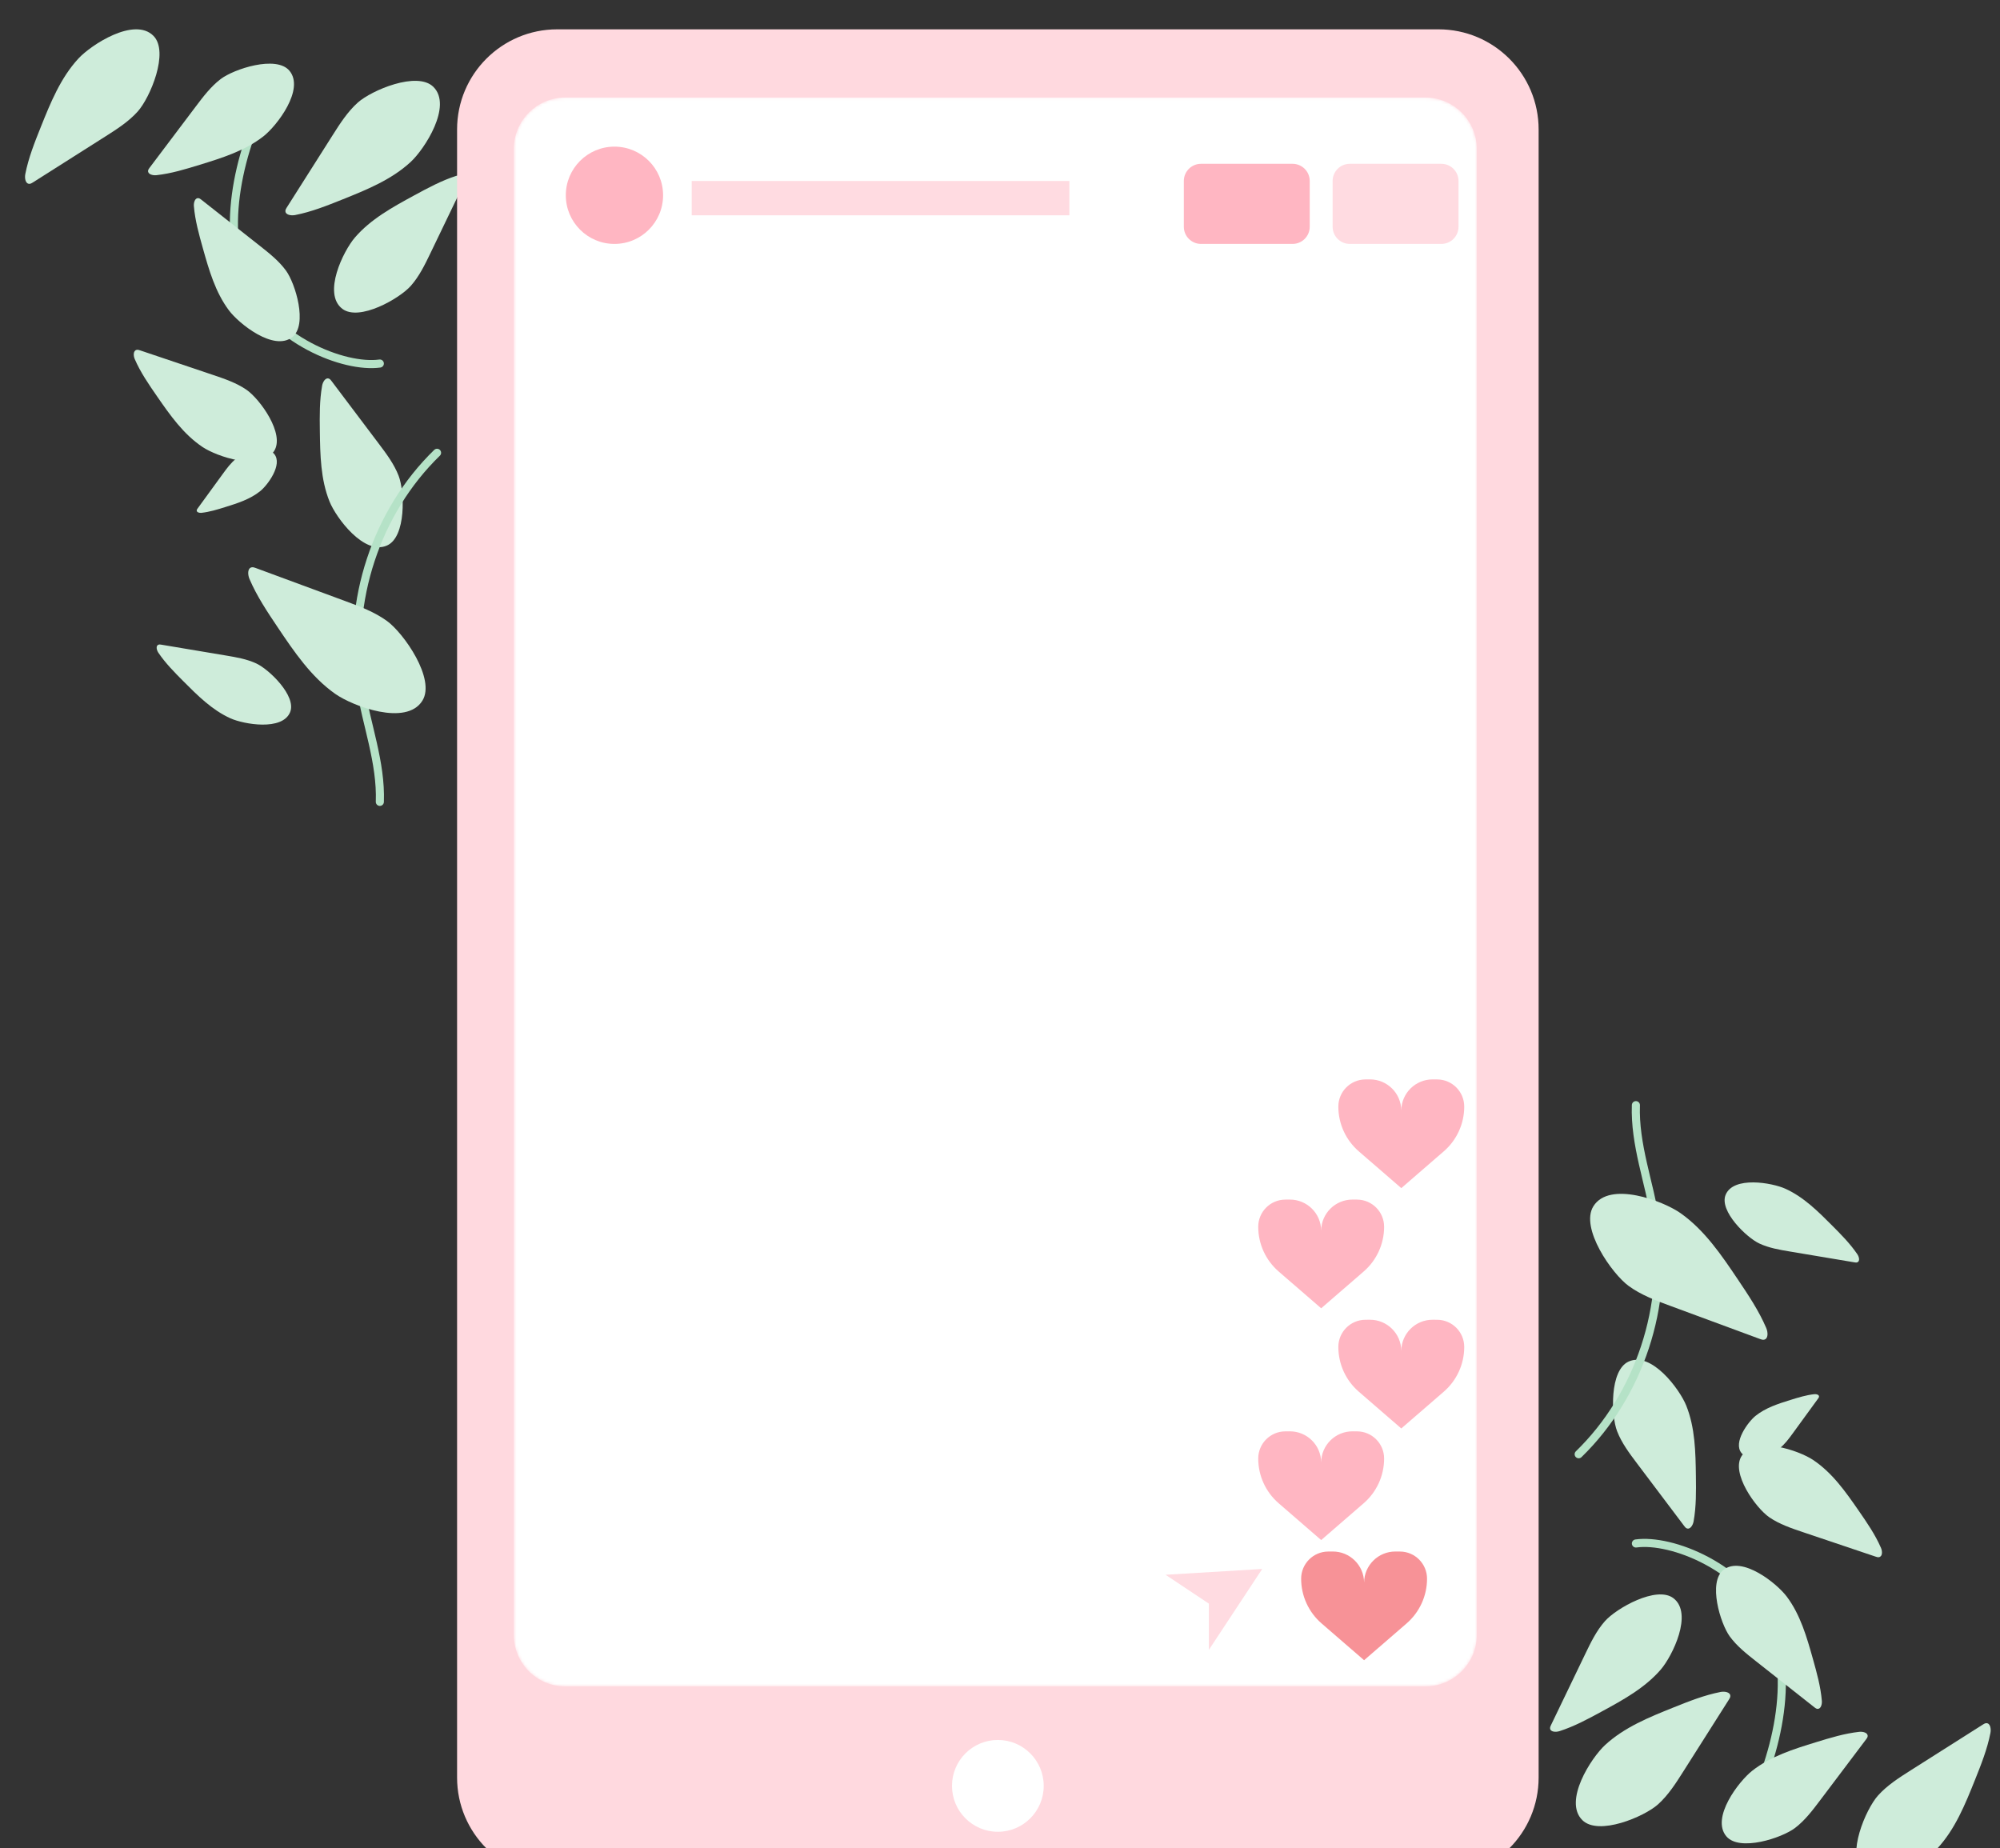 <?xml version="1.0" encoding="UTF-8"?> <svg xmlns="http://www.w3.org/2000/svg" width="699" height="646" viewBox="0 0 699 646" fill="none"><rect x="0" y="0" width="699" height="646" fill="#333333" stroke="none"/> <path fill-rule="evenodd" clip-rule="evenodd" d="M565.182 500.221C566.775 504.333 569.473 507.926 572.139 511.461C577.641 518.759 583.143 526.057 588.645 533.354C588.882 533.669 589.136 533.997 589.503 534.153C590.725 534.67 591.682 533.019 591.912 531.732C592.851 526.508 592.784 521.167 592.714 515.864C592.602 507.524 592.451 498.967 589.325 491.21C587.048 485.562 577.242 472.293 569.245 475.845C562.51 478.837 563.048 494.718 565.182 500.221Z" fill="#CEECDA"></path> <path fill-rule="evenodd" clip-rule="evenodd" d="M560.917 566.599C557.956 569.952 555.985 574.026 554.05 578.045C550.056 586.34 546.063 594.636 542.07 602.931C541.897 603.288 541.721 603.668 541.754 604.063C541.865 605.38 543.808 605.434 545.079 605.025C550.242 603.363 555.034 600.764 559.792 598.18C567.275 594.117 574.932 589.914 580.462 583.484C584.489 578.801 591.844 563.892 584.857 558.568C578.973 554.085 564.88 562.11 560.917 566.599Z" fill="#CEECDA"></path> <path fill-rule="evenodd" clip-rule="evenodd" d="M614.881 434.599C618.224 436.166 621.922 436.793 625.568 437.404C633.092 438.666 640.616 439.928 648.14 441.189C648.465 441.244 648.808 441.297 649.116 441.181C650.144 440.798 649.751 439.261 649.138 438.356C646.651 434.682 643.499 431.508 640.366 428.359C635.439 423.405 630.363 418.346 623.984 415.459C619.338 413.356 605.775 410.949 603.091 417.631C600.829 423.258 610.404 432.503 614.881 434.599Z" fill="#CEECDA"></path> <path fill-rule="evenodd" clip-rule="evenodd" d="M618.377 530.293C621.895 532.705 626.055 534.115 630.158 535.497C638.626 538.349 647.094 541.201 655.562 544.054C655.928 544.177 656.315 544.301 656.702 544.228C657.994 543.985 657.909 542.163 657.415 541.018C655.41 536.37 652.506 532.166 649.62 527.994C645.08 521.431 640.39 514.719 633.654 510.233C628.748 506.966 613.516 501.674 608.758 508.769C604.751 514.745 613.668 527.065 618.377 530.293Z" fill="#CEECDA"></path> <path fill-rule="evenodd" clip-rule="evenodd" d="M621.9 506.253C623.784 504.778 625.231 502.798 626.654 500.844C629.591 496.811 632.527 492.777 635.464 488.744C635.59 488.57 635.721 488.385 635.745 488.167C635.826 487.441 634.826 487.187 634.125 487.263C631.279 487.567 628.526 488.423 625.792 489.274C621.493 490.612 617.089 492.006 613.552 494.851C610.977 496.923 605.607 504.152 608.666 507.842C611.242 510.949 619.378 508.227 621.9 506.253Z" fill="#CEECDA"></path> <path d="M571.745 386.25C571.252 400.014 576.449 413.266 578.63 426.86C583.341 456.227 572.962 487.655 551.75 508.25" stroke="#B5E2C7" stroke-width="2.83" stroke-linecap="round" stroke-linejoin="round"></path> <path fill-rule="evenodd" clip-rule="evenodd" d="M579.471 630.631C583.054 627.41 585.684 623.282 588.267 619.209C593.599 610.803 598.932 602.396 604.264 593.99C604.494 593.628 604.731 593.242 604.749 592.812C604.806 591.379 602.753 591.066 601.35 591.34C595.657 592.45 590.232 594.62 584.845 596.776C576.374 600.168 567.698 603.687 560.983 609.883C556.094 614.395 546.322 629.481 553.025 636.131C558.67 641.731 574.674 634.943 579.471 630.631Z" fill="#CEECDA"></path> <path d="M609.068 636.25C619.626 618.341 627.892 588.103 618.937 568.292C609.603 547.643 584.15 537.707 571.75 539.444" stroke="#B5E2C7" stroke-width="2.83" stroke-linecap="round" stroke-linejoin="round"></path> <path fill-rule="evenodd" clip-rule="evenodd" d="M569.234 449.454C573.604 452.632 578.732 454.538 583.791 456.407C594.23 460.263 604.67 464.12 615.11 467.976C615.56 468.143 616.038 468.312 616.51 468.228C618.085 467.944 617.932 465.601 617.297 464.12C614.72 458.103 611.054 452.637 607.41 447.211C601.68 438.678 595.762 429.949 587.398 424.032C581.308 419.724 562.525 412.579 556.89 421.585C552.144 429.171 563.384 445.2 569.234 449.454Z" fill="#CEECDA"></path> <path fill-rule="evenodd" clip-rule="evenodd" d="M604.543 571.916C607.007 575.301 610.357 577.953 613.662 580.561C620.487 585.943 627.311 591.325 634.135 596.707C634.429 596.939 634.743 597.181 635.117 597.236C636.364 597.422 636.838 595.69 636.737 594.46C636.325 589.467 634.962 584.601 633.606 579.771C631.473 572.174 629.25 564.389 624.493 558.032C621.03 553.403 608.804 543.57 602.333 548.688C596.884 552.998 601.246 567.386 604.543 571.916Z" fill="#CEECDA"></path> <path fill-rule="evenodd" clip-rule="evenodd" d="M656.369 627.529C659.59 623.946 663.718 621.316 667.791 618.733C676.197 613.401 684.603 608.069 693.01 602.736C693.372 602.506 693.758 602.269 694.188 602.251C695.621 602.194 695.934 604.247 695.66 605.65C694.549 611.343 692.38 616.768 690.223 622.155C686.832 630.627 683.313 639.303 677.117 646.017C672.605 650.906 657.519 660.678 650.87 653.975C645.269 648.33 652.057 632.326 656.369 627.529Z" fill="#CEECDA"></path> <path fill-rule="evenodd" clip-rule="evenodd" d="M627.367 638.874C630.804 636.255 633.458 632.75 636.067 629.291C641.451 622.152 646.835 615.013 652.22 607.873C652.452 607.565 652.693 607.237 652.74 606.853C652.898 605.571 651.09 605.135 649.818 605.275C644.658 605.841 639.656 607.375 634.69 608.903C626.88 611.305 618.878 613.805 612.426 618.857C607.727 622.535 597.884 635.331 603.366 641.806C607.983 647.258 622.766 642.379 627.367 638.874Z" fill="#CEECDA"></path> <path fill-rule="evenodd" clip-rule="evenodd" d="M139.318 166.279C137.725 162.167 135.027 158.574 132.361 155.039C126.859 147.741 121.357 140.443 115.855 133.146C115.618 132.831 115.364 132.503 114.997 132.347C113.775 131.83 112.818 133.481 112.588 134.768C111.649 139.992 111.716 145.333 111.786 150.636C111.898 158.976 112.049 167.533 115.175 175.29C117.452 180.938 127.258 194.207 135.255 190.655C141.99 187.663 141.452 171.782 139.318 166.279Z" fill="#CEECDA"></path> <path fill-rule="evenodd" clip-rule="evenodd" d="M143.583 99.901C146.544 96.548 148.515 92.474 150.45 88.455C154.444 80.16 158.437 71.864 162.43 63.569C162.603 63.212 162.779 62.832 162.746 62.437C162.635 61.12 160.692 61.066 159.421 61.475C154.258 63.137 149.466 65.736 144.708 68.32C137.225 72.383 129.568 76.586 124.038 83.016C120.011 87.699 112.656 102.608 119.643 107.932C125.527 112.415 139.62 104.39 143.583 99.901Z" fill="#CEECDA"></path> <path fill-rule="evenodd" clip-rule="evenodd" d="M89.619 231.901C86.276 230.334 82.578 229.707 78.932 229.096C71.408 227.834 63.884 226.572 56.359 225.311C56.035 225.256 55.692 225.203 55.384 225.319C54.356 225.702 54.749 227.239 55.362 228.144C57.849 231.818 61.001 234.992 64.134 238.141C69.061 243.095 74.137 248.154 80.516 251.041C85.162 253.144 98.725 255.551 101.409 248.869C103.671 243.242 94.096 233.997 89.619 231.901Z" fill="#CEECDA"></path> <path fill-rule="evenodd" clip-rule="evenodd" d="M86.123 136.207C82.605 133.795 78.445 132.385 74.342 131.003C65.874 128.151 57.406 125.299 48.938 122.446C48.572 122.323 48.185 122.199 47.798 122.272C46.506 122.515 46.591 124.337 47.085 125.482C49.09 130.13 51.994 134.334 54.88 138.506C59.42 145.069 64.11 151.781 70.846 156.267C75.752 159.534 90.984 164.826 95.742 157.731C99.749 151.755 90.832 139.435 86.123 136.207Z" fill="#CEECDA"></path> <path fill-rule="evenodd" clip-rule="evenodd" d="M82.6 160.247C80.716 161.722 79.269 163.702 77.846 165.656C74.909 169.689 71.973 173.723 69.036 177.756C68.91 177.93 68.779 178.115 68.755 178.333C68.674 179.059 69.674 179.313 70.376 179.237C73.221 178.933 75.974 178.077 78.708 177.226C83.007 175.888 87.412 174.494 90.948 171.649C93.523 169.577 98.893 162.348 95.834 158.658C93.258 155.551 85.122 158.273 82.6 160.247Z" fill="#CEECDA"></path> <path d="M132.755 280.25C133.248 266.486 128.051 253.234 125.87 239.64C121.159 210.273 131.538 178.845 152.75 158.25" stroke="#B5E2C7" stroke-width="2.83" stroke-linecap="round" stroke-linejoin="round"></path> <path fill-rule="evenodd" clip-rule="evenodd" d="M125.029 35.869C121.446 39.09 118.816 43.218 116.233 47.291C110.901 55.697 105.568 64.104 100.236 72.51C100.006 72.873 99.769 73.258 99.751 73.688C99.694 75.121 101.747 75.434 103.15 75.16C108.843 74.049 114.268 71.88 119.655 69.724C128.126 66.332 136.802 62.813 143.517 56.617C148.406 52.105 158.178 37.019 151.475 30.369C145.83 24.769 129.826 31.557 125.029 35.869Z" fill="#CEECDA"></path> <path d="M95.432 30.25C84.874 48.159 76.608 78.397 85.563 98.208C94.897 118.857 120.35 128.793 132.75 127.056" stroke="#B5E2C7" stroke-width="2.83" stroke-linecap="round" stroke-linejoin="round"></path> <path fill-rule="evenodd" clip-rule="evenodd" d="M135.266 217.046C130.896 213.868 125.768 211.962 120.709 210.093C110.27 206.237 99.83 202.38 89.39 198.524C88.939 198.357 88.462 198.188 87.99 198.272C86.415 198.556 86.567 200.899 87.203 202.38C89.781 208.397 93.446 213.863 97.09 219.289C102.82 227.822 108.738 236.551 117.102 242.468C123.192 246.776 141.975 253.921 147.61 244.915C152.356 237.329 141.116 221.3 135.266 217.046Z" fill="#CEECDA"></path> <path fill-rule="evenodd" clip-rule="evenodd" d="M99.957 94.584C97.493 91.199 94.143 88.547 90.838 85.939C84.013 80.557 77.189 75.175 70.365 69.793C70.071 69.561 69.757 69.32 69.383 69.264C68.136 69.078 67.662 70.81 67.763 72.04C68.175 77.033 69.538 81.899 70.894 86.729C73.027 94.326 75.25 102.111 80.007 108.468C83.47 113.097 95.697 122.93 102.167 117.812C107.616 113.502 103.254 99.114 99.957 94.584Z" fill="#CEECDA"></path> <path fill-rule="evenodd" clip-rule="evenodd" d="M48.131 38.971C44.91 42.554 40.782 45.184 36.709 47.767C28.303 53.099 19.896 58.431 11.49 63.764C11.127 63.994 10.742 64.231 10.312 64.249C8.879 64.306 8.566 62.253 8.84 60.85C9.951 55.157 12.12 49.731 14.277 44.345C17.668 35.873 21.188 27.197 27.383 20.483C31.895 15.594 46.981 5.822 53.63 12.525C59.231 18.17 52.443 34.174 48.131 38.971Z" fill="#CEECDA"></path> <path fill-rule="evenodd" clip-rule="evenodd" d="M77.133 27.626C73.696 30.245 71.042 33.75 68.433 37.209C63.05 44.348 57.665 51.487 52.281 58.627C52.048 58.935 51.807 59.263 51.76 59.647C51.602 60.929 53.41 61.365 54.682 61.225C59.842 60.659 64.844 59.125 69.81 57.597C77.62 55.195 85.622 52.695 92.074 47.643C96.773 43.965 106.616 31.169 101.134 24.694C96.517 19.242 81.734 24.121 77.133 27.626Z" fill="#CEECDA"></path> <path d="M502.75 10.25H194.75C175.42 10.25 159.75 25.92 159.75 45.25V621.25C159.75 640.58 175.42 656.25 194.75 656.25H502.75C522.08 656.25 537.75 640.58 537.75 621.25V45.25C537.75 25.92 522.08 10.25 502.75 10.25Z" fill="#FFD9DF"></path> <mask id="mask0" mask-type="alpha" maskUnits="userSpaceOnUse" x="179" y="34" width="338" height="556"> <path d="M498.144 34.078H197.576C187.635 34.078 179.576 42.137 179.576 52.078V571.398C179.576 581.339 187.635 589.398 197.576 589.398H498.144C508.085 589.398 516.144 581.339 516.144 571.398V52.078C516.144 42.137 508.085 34.078 498.144 34.078Z" fill="white"></path> </mask> <g mask="url(#mask0)"> <path d="M498.144 34.078H197.576C187.635 34.078 179.576 42.137 179.576 52.078V571.398C179.576 581.339 187.635 589.398 197.576 589.398H498.144C508.085 589.398 516.144 581.339 516.144 571.398V52.078C516.144 42.137 508.085 34.078 498.144 34.078Z" fill="white"></path> </g> <path d="M348.75 640.206C357.601 640.206 364.777 633.022 364.777 624.161C364.777 615.3 357.601 608.116 348.75 608.116C339.899 608.116 332.723 615.3 332.723 624.161C332.723 633.022 339.899 640.206 348.75 640.206Z" fill="white"></path> <path d="M214.75 85.25C224.139 85.25 231.75 77.639 231.75 68.25C231.75 58.861 224.139 51.25 214.75 51.25C205.361 51.25 197.75 58.861 197.75 68.25C197.75 77.639 205.361 85.25 214.75 85.25Z" fill="#FFB6C2"></path> <path d="M373.75 63.25H241.75V75.25H373.75V63.25Z" fill="#FFDBE1"></path> <path d="M451.75 57.25H419.75C416.436 57.25 413.75 59.936 413.75 63.25V79.25C413.75 82.564 416.436 85.25 419.75 85.25H451.75C455.064 85.25 457.75 82.564 457.75 79.25V63.25C457.75 59.936 455.064 57.25 451.75 57.25Z" fill="#FFB6C2"></path> <path d="M503.75 57.25H471.75C468.436 57.25 465.75 59.936 465.75 63.25V79.25C465.75 82.564 468.436 85.25 471.75 85.25H503.75C507.064 85.25 509.75 82.564 509.75 79.25V63.25C509.75 59.936 507.064 57.25 503.75 57.25Z" fill="#FFDBE1"></path> <path fill-rule="evenodd" clip-rule="evenodd" d="M441.147 548.351L422.498 576.628L422.498 560.473L407.361 550.381L441.147 548.351Z" fill="#FFDBE1"></path> <path fill-rule="evenodd" clip-rule="evenodd" d="M461.89 567.386C457.355 563.461 454.75 557.759 454.75 551.762C454.75 546.537 458.968 542.292 464.193 542.26L465.75 542.25C471.788 542.213 476.712 547.077 476.75 553.115C476.75 553.137 476.75 553.16 476.75 553.182L476.75 553.115C476.788 547.077 481.712 542.213 487.75 542.25L489.307 542.26C494.532 542.292 498.75 546.537 498.75 551.762C498.75 557.759 496.145 563.461 491.61 567.386L476.75 580.25L461.89 567.386Z" fill="#F79297"></path> <path fill-rule="evenodd" clip-rule="evenodd" d="M446.89 525.386C442.355 521.461 439.75 515.759 439.75 509.762C439.75 504.537 443.968 500.292 449.193 500.26L450.75 500.25C456.788 500.213 461.712 505.077 461.75 511.115C461.75 511.137 461.75 511.16 461.75 511.182L461.75 511.115C461.788 505.077 466.712 500.213 472.75 500.25L474.307 500.26C479.532 500.292 483.75 504.537 483.75 509.762C483.75 515.759 481.145 521.461 476.61 525.386L461.75 538.25L446.89 525.386Z" fill="#FFB6C2"></path> <path fill-rule="evenodd" clip-rule="evenodd" d="M474.89 486.386C470.355 482.461 467.75 476.759 467.75 470.762C467.75 465.537 471.968 461.292 477.193 461.26L478.75 461.25C484.788 461.213 489.712 466.077 489.75 472.115C489.75 472.137 489.75 472.16 489.75 472.182L489.75 472.115C489.788 466.077 494.712 461.213 500.75 461.25L502.307 461.26C507.532 461.292 511.75 465.537 511.75 470.762C511.75 476.759 509.145 482.461 504.61 486.386L489.75 499.25L474.89 486.386Z" fill="#FFB6C2"></path> <path fill-rule="evenodd" clip-rule="evenodd" d="M446.89 444.386C442.355 440.461 439.75 434.759 439.75 428.762C439.75 423.537 443.968 419.292 449.193 419.26L450.75 419.25C456.788 419.213 461.712 424.077 461.75 430.115C461.75 430.137 461.75 430.16 461.75 430.182L461.75 430.115C461.788 424.077 466.712 419.213 472.75 419.25L474.307 419.26C479.532 419.292 483.75 423.537 483.75 428.762C483.75 434.759 481.145 440.461 476.61 444.386L461.75 457.25L446.89 444.386Z" fill="#FFB6C2"></path> <path fill-rule="evenodd" clip-rule="evenodd" d="M474.89 402.386C470.355 398.461 467.75 392.759 467.75 386.762C467.75 381.537 471.968 377.292 477.193 377.26L478.75 377.25C484.788 377.213 489.712 382.077 489.75 388.115C489.75 388.137 489.75 388.16 489.75 388.182L489.75 388.115C489.788 382.077 494.712 377.213 500.75 377.25L502.307 377.26C507.532 377.292 511.75 381.537 511.75 386.762C511.75 392.759 509.145 398.461 504.61 402.386L489.75 415.25L474.89 402.386Z" fill="#FFB6C2"></path> </svg> 